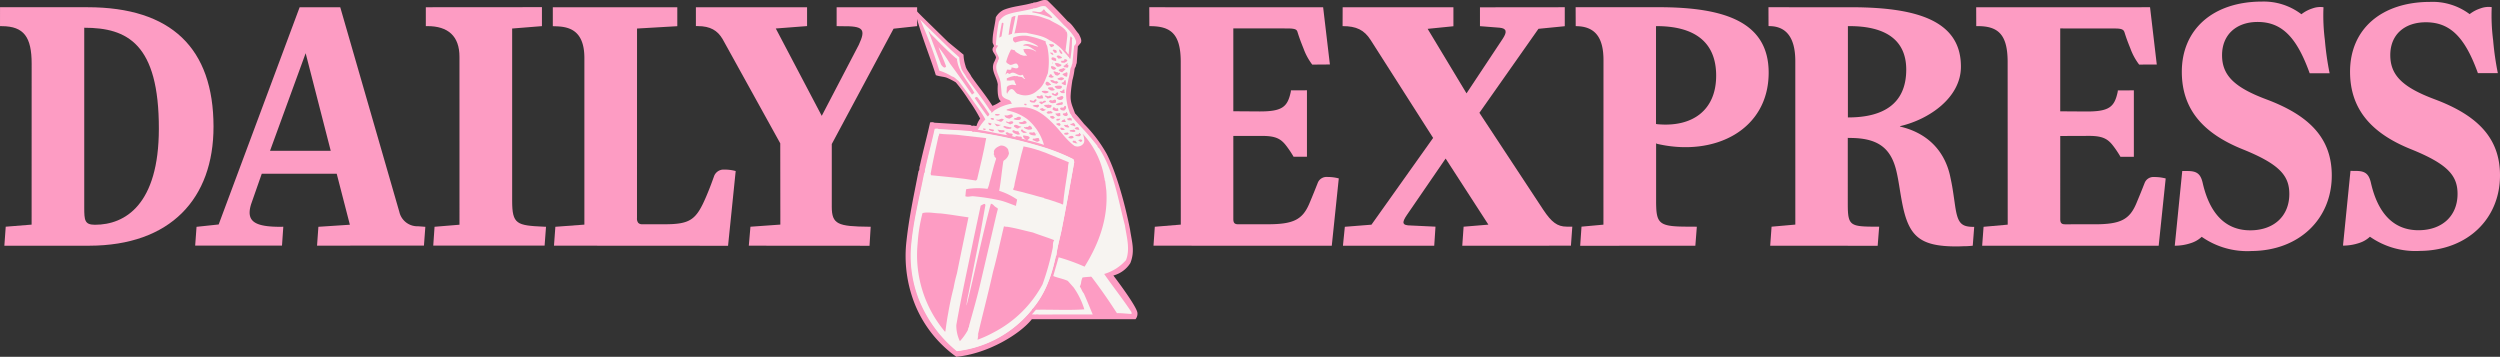 <svg xmlns="http://www.w3.org/2000/svg" width="560.099" height="79.94" viewBox="0 0 560.099 79.94">
  <rect x="0" y="0" width="560.099" height="79.94" fill="#333333" stroke="none"/>
  <g id="Group_120" data-name="Group 120" transform="translate(-841 -1264)">
    <g id="g6337" transform="translate(1043.846 1264)">
      <path id="path6339" d="M-8.949-62.643A26.782,26.782,0,0,1-18.14-74.161a29.177,29.177,0,0,1-2.084-13.5c.571-5.84,1.709-10.916,2.8-16.587.309-.312.095-.817.285-1.178.713-3.268,1.593-6.465,2.307-9.733a3.309,3.309,0,0,1,.974-.024l-.356.072c2.734.168,5.635.312,8.418.529a.635.635,0,0,0,.665.144c.228.029.454.066.682.1a5.885,5.885,0,0,1,.826-1.682,36.237,36.237,0,0,0-2.512-4.087,36.4,36.4,0,0,0-2.941-4.025,15.728,15.728,0,0,0-1.777-.929c-.736-.371-1.579-.3-2.7-.681-1.332-4.3-3.553-9.537-4.809-14.879l1.712,1.731,5.85,5.719,3.453,2.836a9.023,9.023,0,0,0,.428,2.451c.19.938.927,1.586,1.332,2.452,1.926,2.74,2.911,3.776,4.719,6.564a7.622,7.622,0,0,0,1.9-1.053c-.98-.5-.7-3.716-.7-3.716-.19-1.682-1.641-3.148-.856-4.975A5.636,5.636,0,0,0-.066-129.7c-.143-.913-1.32-1.5-.488-2.489.095-.144-.273-.683-.273-.9-.071-1.923.523-3.773.713-5.624a4.062,4.062,0,0,1,1.76-1.658c1.974-.818,4.376-.938,6.4-1.539.166.12.237-.144.4-.12,1.07,0,1.926-.841,3-.457,1.57,1.515,3.068,3.076,4.542,4.663,1.094.745,1.617,1.874,2.5,2.86.237.529.758,1.344.448,1.969l-.674.805-.251,3.762c-.19.337-.143.77-.428,1.082v.192l-.047-.048a15.461,15.461,0,0,1-.5,2.62c-.143.961-.3,2.023-.368,3.1-.143,1.851.39,2.635.96,4.294.452.457,1.328,1.507,2.043,2.395a30.986,30.986,0,0,1,5.025,6.626c1.838,3.53,3.86,9.908,5.269,17.03.381,2.691,1.155,4.753.061,7.493a6.437,6.437,0,0,1-3.8,2.786s5.393,7.06,5.393,8.431a1.9,1.9,0,0,1-.43,1.354H7.963c-2.512,3.22-9.731,7.725-16.912,8.422" transform="translate(20.369 142.583)" fill="#fd9cc3"/>
    </g>
    <g id="g6341" transform="translate(1047.14 1265.362)">
      <path id="path6343" d="M-22.056-.072c1.427,1.376,2.789,2.8,4.129,4.238a13.749,13.749,0,0,1,2.27,2.6c.216.48.583,1.027.3,1.595l-.346.415-.389,3.933c-.173.306-.13.7-.389.983v.175l-.044-.043a14,14,0,0,1-.454,2.381c-.129.874-.454,1.813-.519,2.8a12.355,12.355,0,0,0,.886,4.873c.411.415.433.9.908,1.245l-.021.022c1.21,1.4,2.551,2.753,3.8,4.239l1.448,1.769a.707.707,0,0,0,.367.525c3.329,5.177,4.237,11.361,5.794,17.3.346,2.447,1.233,5.287.238,7.778a10.45,10.45,0,0,1-4.886,3.1c1.967,2.84,4.194,5.637,6.1,8.521a1.515,1.515,0,0,1,.044.437c-1.081-.044-2.227-.2-3.286-.175-1.772-2.753-3.675-5.506-5.686-8.127-.064-.066-.259.022-.259-.109-.022.022-.065.043-.044.087a16.406,16.406,0,0,0-1.708.152,3.392,3.392,0,0,0-.324,1.092,2.53,2.53,0,0,1-.3.94c.368.48.476,1.048.886,1.507.713,1.551,1.34,3.168,2.01,4.741h-4.129l-7.588.022c-.346.066-.735-.109-1.059,0l-.886-.043c.39-.284.627-.743.973-1.027,3.654-.066,7.178.152,10.809-.088a16.98,16.98,0,0,0-2.4-4.915l-1.3-1.464c-1.038-.481-2.205-.655-3.264-1.092l1.21-4.195a43.848,43.848,0,0,1,5.815,2.1c3.135-5.047,5.318-10.727,4.864-17.107l-.26-2.1c-.194-.2-.043-.415-.173-.634a19.036,19.036,0,0,0-4.842-9.919c-.044.109.108.175.129.262.13.677.454,1.507-.108,2.075a1.683,1.683,0,0,1-1.859.371c-1.772-1.245-3.048-3.212-4.517-4.7-1.99-2.1-4.389-4.086-7.416-3.954a9.666,9.666,0,0,0-3.221.48c-.086.044-.065.153-.044.2a11.32,11.32,0,0,1,4.54,1.923,11.594,11.594,0,0,1,3.8,5.812,35.052,35.052,0,0,0-3.74-1.027c.194-.24.583-.327.518-.677-.26-.35-.692-.241-1.081-.393l-.389.022c-.021.459.5.852.8,1.005a6.7,6.7,0,0,0-1.125-.35c.173-.2-.021-.437-.26-.437-.389.066-.778-.218-1.167-.043l.173.175a6.839,6.839,0,0,1-.951-.262c.194-.087.216-.241.194-.437-.345-.218-.864,0-1.059-.459h-.108c-.043.087.044.175.13.219-.173-.022-.346-.262-.5-.066-.043.262.194.437.367.525l.325.087c-2.248-.327-4.6-.918-6.94-1.267a12.864,12.864,0,0,1,1.686-2.316c-.929-1.792-2.292-3.409-3.394-5.112l-2.594-3.5c-.519-.327-.865-.873-1.47-1.005A12.291,12.291,0,0,0-45.9,14.3,93.377,93.377,0,0,0-50.2,2.856l1.556,1.573,5.318,5.2,1.9,1.7a8.2,8.2,0,0,0,.389,2.229c.173.852.844,1.442,1.211,2.228,1.751,2.491,3.567,4.764,5.209,7.3.173.218.476.415.368.655l-.022.044c.389-.153.627-.612,1.06-.787a10.235,10.235,0,0,1,3.351-1.267l.129.044c.13-.241-.151-.328-.151-.568-.065-.11-.3-.066-.217-.262-.713-.262-1.816-.525-1.837-1.53l-.216-2.36c-.173-1.53-1.492-2.862-.779-4.522a1.746,1.746,0,0,0,.194-.459h-.087c.152-.066.238-.306.3-.525-.13-.83-1.167-1.617-.411-2.512A.531.531,0,0,0-32.8,8.6c-.087.087-.41.066-.41-.132a36.268,36.268,0,0,1,.648-5.112,3.7,3.7,0,0,1,1.6-1.507c1.794-.743,3.977-.852,5.815-1.4.151.109.216-.132.367-.11.973,0,1.751-.764,2.724-.415" transform="translate(50.203 0.163)" fill="#f7f4f1"/>
    </g>
    <g id="g6345" transform="translate(1072.281 1266.118)">
      <path id="path6347" d="M-2.253-.25c.519.59,1.3.874,1.6,1.573-.3.11-.606-.175-.908-.262A18.358,18.358,0,0,0-5.129.078V-.1C-4.307-.272-3.29.471-2.75-.425c.194-.327.454-.022.5.175" transform="translate(5.129 0.569)" fill="#fd9cc3"/>
    </g>
    <g id="g6349" transform="translate(1068.239 1267.328)">
      <path id="path6351" d="M-6.217-.894c1.211.786,2.659,1.2,3.653,2.447-.043.022-.087,0-.108.043,0,.066.087.066.13.087l.064-.043c.367.611.13,1.464.087,2.141L-2.672,6.01a3.719,3.719,0,0,1,.627.852l.087-.2c.087-1.2.194-2.47.346-3.714a.916.916,0,0,1,.129-.175,1.252,1.252,0,0,1,.346.59l-.087.022a26.273,26.273,0,0,1-.346,4.37l-.064.043c-.13-.022-.173-.153-.26-.241.108-.218-.194-.087-.194-.284a12.408,12.408,0,0,0-.865-.961A7.659,7.659,0,0,0-4.466,4.808,8.275,8.275,0,0,0-6.282,3.651C-7.774,2.58-9.676,2.427-11.427,1.99a19.008,19.008,0,0,0-2.724.132V2.034h.065a37.66,37.66,0,0,0,.779-3.954,12.483,12.483,0,0,1,4.95.284Z" transform="translate(14.151 2.035)" fill="#fd9cc3"/>
    </g>
    <g id="g6353" transform="translate(1066.964 1267.573)">
      <path id="path6355" d="M-1.2,0c-.217,1.355-.563,2.665-.779,4l-.756.262A37.126,37.126,0,0,1-2.046.306,1.65,1.65,0,0,1-1.2,0" transform="translate(2.738)" fill="#fd9cc3"/>
    </g>
    <g id="g6357" transform="translate(1064.889 1269.092)">
      <path id="path6359" d="M-.728-.2l-.433,2.819c-.216,0-.345.306-.5.24C-1.55,1.814-1.29.7-1.1-.371c.152-.152.433-.065.367.175" transform="translate(1.658 0.447)" fill="#fd9cc3"/>
    </g>
    <g id="g6361" transform="translate(1048.869 1270.916)">
      <path id="path6363" d="M-.458-.462C1.488,1.5,3.3,3.4,5.357,5.153c.3-.022.065.284.173.436.411,2.775,2.551,4.829,3.848,7.232.021.175-.174.109-.238.153a.619.619,0,0,1-.367.262l.043-.087c-1.6-2.294-3.2-4.61-4.886-6.86A35.208,35.208,0,0,0,1.358,2.6c.5,1.42,1.189,2.841,1.686,4.3a.361.361,0,0,1-.475.241,1.733,1.733,0,0,1-.778-1.005L-.847-.833l-.194-.218c.238.174.5.306.584.59" transform="translate(1.042 1.052)" fill="#fd9cc3"/>
    </g>
    <g id="g6365" transform="translate(1066.25 1272.002)">
      <path id="path6367" d="M-7.081-1c-.087.525.346.874.389,1.376a16.136,16.136,0,0,1,.087,5.768c-.281.7-.519,1.333-.821,2.01A4.991,4.991,0,0,1-9,10.057a3.957,3.957,0,0,1-4.172.743c-.844-.044-1.081-1.748-2.075-.852-.108.24-.389.415-.411.7l-.087.066c-.216-.35,0-.983-.065-1.289.109-.59.714-.59,1.19-.721l.843.109.087-.043a3.7,3.7,0,0,1-.433-1.005c-.389-.153-.821.087-1.275,0a.59.59,0,0,1-.5-.109l.129-.022c0-.088-.108-.241,0-.372a6.248,6.248,0,0,1,1.708-.524c.281.152.583-.087.8.131l.886.132a1.43,1.43,0,0,0,.627.436c.152-.109-.129-.175-.108-.306l-.021.043c-.217-.131-.194-.983-.691-.59-.93.109-1.621-1.071-2.529-.328-.3.11-.519-.393-.757-.043l-.26.241c.109-.372.238-.765.367-1.092h-.065c.347-.153.8.218,1.06-.2l-.064-.152.064.066.021-.044-.086-.087.129-.087c.5,0,1.233.48,1.492-.109a.92.92,0,0,0-.455-.787c-.54-.043-.951.393-1.448.284-.3-.174-.736-.349-.844-.677A12.842,12.842,0,0,1-14.864.837c.281-.066.5.153.8.109.238.569.886.7,1.318,1.049.367.066.713.306,1.082.2.108-.066.237.109.345.043-.108-.459-.692-.743-.692-1.311-.043-.066-.172-.066-.087-.153a3.713,3.713,0,0,1,2.767.46c.044.022.087,0,.13-.044-.865-.5-1.686-1.4-2.789-1.2l.021-.022-.194-.11c1.037-.677,2.27.132,3.308.306l.087-.066a8,8,0,0,0-3.157-1.289,9.969,9.969,0,0,0-2.01.459c-.3-.241-.583-.459-.454-.939-.043-.087.044-.153.087-.2a6.655,6.655,0,0,1,3.092-.372A18.5,18.5,0,0,1-7.081-1" transform="translate(16.117 2.271)" fill="#fd9cc3"/>
    </g>
    <g id="g6369" transform="translate(1076.066 1273.843)">
      <path id="path6371" d="M-.846-.36c-.281.022-.454.393-.779.218.065-.284-.54-.415-.194-.677.3.175,1.017-.153.973.459" transform="translate(1.927 0.818)" fill="#fd9cc3"/>
    </g>
    <g id="g6373" transform="translate(1078.249 1275.088)">
      <path id="path6375" d="M-.609-.617-.7-.4c-.324,0-.5-.327-.583-.59L-1.387-1.4c.432.066.562.481.778.787" transform="translate(1.387 1.403)" fill="#fd9cc3"/>
    </g>
    <g id="g6377" transform="translate(1076.843 1275.117)">
      <path id="path6379" d="M-.593-.1A.918.918,0,0,1-.42.361C-.507.514-.7.449-.831.536-1.047.426-1.177.12-1.35-.032-1.22-.4-.809-.12-.593-.1" transform="translate(1.35 0.222)" fill="#fd9cc3"/>
    </g>
    <g id="g6381" transform="translate(1076.3 1275.743)">
      <path id="path6383" d="M-.358-.018c.043.2.26.284.26.48C-.336.594-.531.375-.7.244-.769.178-.876.026-.769-.04c.152-.022.346.2.411.022" transform="translate(0.814 0.041)" fill="#fd9cc3"/>
    </g>
    <g id="g6385" transform="translate(1077.708 1276.421)">
      <path id="path6387" d="M-.965-.343c-.152.328-.454.175-.713.284C-1.938-.124-2-.43-2.2-.582a.631.631,0,0,1,.454-.2,2.747,2.747,0,0,1,.778.437" transform="translate(2.197 0.78)" fill="#fd9cc3"/>
    </g>
    <g id="g6389" transform="translate(1076.541 1276.846)">
      <path id="path6391" d="M-.847-.249V.275c-.367-.087-.886-.11-1.081-.48.087-.11,0-.306.194-.35a1.259,1.259,0,0,1,.886.306" transform="translate(1.928 0.567)" fill="#fd9cc3"/>
    </g>
    <g id="g6393" transform="translate(1078.573 1277.252)">
      <path id="path6395" d="M-1.22-.239c-.043.218-.389.328-.583.5-.346-.044-.713.109-.886-.241a.229.229,0,0,0,.151-.132C-2.56-.2-2.733-.261-2.776-.261a1.179,1.179,0,0,0,.821.022.321.321,0,0,0,.043-.306c.282,0,.584.043.692.306" transform="translate(2.776 0.545)" fill="#fd9cc3"/>
    </g>
    <g id="g6397" transform="translate(1076.692 1277.994)">
      <path id="path6399" d="M-.152-.1C-.2-.015-.26-.015-.347-.015l.021-.218A.515.515,0,0,1-.152-.1" transform="translate(0.347 0.233)" fill="#fd9cc3"/>
    </g>
    <g id="g6401" transform="translate(1077.319 1278.119)">
      <path id="path6403" d="M-1.152-.279c.065.175-.108.327-.237.371-.238.066-.5.2-.757.043a2.108,2.108,0,0,1-.475-.7,1.388,1.388,0,0,1,1.189.2Z" transform="translate(2.622 0.635)" fill="#fd9cc3"/>
    </g>
    <g id="g6405" transform="translate(1069.471 1278.104)">
      <path id="path6407" d="M-.152,0C.064.241.5,0,.648.415c.433.525.26,1.333.757,1.792,0,.109.086.218,0,.306-.152-.087-.3-.306-.476-.415-.173-.415-.584-.48-.864-.83C.107.764-.2.415-.347,0L-.2.066Z" transform="translate(0.347)" fill="#fd9cc3"/>
    </g>
    <g id="g6409" transform="translate(1079.264 1278.125)">
      <path id="path6411" d="M-.762-.1l.021.043c.021,0-.281.066-.129.176.087.043.237.022.237.152a.933.933,0,0,0-.021.35c-.216.393-.519.022-.864.109l-.217-.24C-1.692.181-1.3.421-1.3.093c.129-.043.216-.218.367-.153L-.957-.1l.173-.132c.021.022-.044.132.021.132" transform="translate(1.735 0.235)" fill="#fd9cc3"/>
    </g>
    <g id="g6413" transform="translate(1076.466 1278.781)">
      <path id="path6415" d="M-.77-.291c.043.087.216-.044.194.109C-.684.08-.922.146-1.138.234A.4.4,0,0,0-1.484.08c-.152-.175-.346-.371-.238-.634l.13-.109c.281.109.648.131.821.371" transform="translate(1.753 0.662)" fill="#fd9cc3"/>
    </g>
    <g id="g6417" transform="translate(1078.14 1279.23)">
      <path id="path6419" d="M-1.22-.247l-.735.655a1.358,1.358,0,0,1-.821-.5A1.493,1.493,0,0,1-1.889-.4c.173-.415.345.109.648-.022.108.043-.021.109.021.175" transform="translate(2.776 0.563)" fill="#fd9cc3"/>
    </g>
    <g id="g6421" transform="translate(1080.821 1279.217)">
      <path id="path6423" d="M-71.983-670.852h.021v.066h-.021Z" transform="translate(71.983 670.852)" fill="#fd9cc3"/>
    </g>
    <g id="g6425" transform="translate(1076.995 1279.996)">
      <path id="path6427" d="M-.932-.28l.238-.087a.324.324,0,0,1,.087.262c-.238.175-.5.546-.844.35C-1.861.2-1.84-.28-2.121-.5c.238-.371.583.131.929.022Z" transform="translate(2.121 0.637)" fill="#fd9cc3"/>
    </g>
    <g id="g6429" transform="translate(1079.026 1280.07)">
      <path id="path6431" d="M-.746-.085c.367.131.087.59.129.873C-.7,1.073-1.005.81-1.178.81L-1.7.417c.238-.35.779-.285,1.038-.612Z" transform="translate(1.697 0.195)" fill="#fd9cc3"/>
    </g>
    <g id="g6433" transform="translate(1075.949 1280.621)">
      <path id="path6435" d="M-.616-.253l.41.284c-.172.087-.54.284-.821.131-.108-.087-.3,0-.367-.175-.065-.284.281-.174.237-.459.26-.24.433-.022.54.219" transform="translate(1.402 0.576)" fill="#fd9cc3"/>
    </g>
    <g id="g6437" transform="translate(1077.902 1281.324)">
      <path id="path6439" d="M-1.186-.215c-.108.262-.433.284-.648.415C-2.115.069-2.526.156-2.7-.171c.217-.2.454-.175.713-.306a.852.852,0,0,1,.8.262" transform="translate(2.699 0.49)" fill="#fd9cc3"/>
    </g>
    <g id="g6441" transform="translate(1078.81 1281.905)">
      <path id="path6443" d="M-.8-.5c-.087.218.065.48-.173.568-.3-.131-.692-.2-.843-.525a3.059,3.059,0,0,1,.475-.175l.3-.5c.282.066.13.437.238.634" transform="translate(1.812 1.13)" fill="#fd9cc3"/>
    </g>
    <g id="g6445" transform="translate(1076.303 1281.947)">
      <path id="path6447" d="M-1.118-.172l.41.262C-.881.2-.989.4-1.2.44c-.475-.2-1.167-.175-1.34-.787a.945.945,0,0,1,1.016.241Z" transform="translate(2.545 0.392)" fill="#fd9cc3"/>
    </g>
    <g id="g6449" transform="translate(1075.237 1282.299)">
      <path id="path6451" d="M-.954-.462l.022.175c-.346-.132-.757.371-1.059-.022a.411.411,0,0,1-.152-.5c.087-.066.108-.24.26-.24.411,0,.627.393.929.59" transform="translate(2.172 1.052)" fill="#fd9cc3"/>
    </g>
    <g id="g6453" transform="translate(1077.294 1283.191)">
      <path id="path6455" d="M-1.29-.225a.991.991,0,0,1-.281.371A1.483,1.483,0,0,1-2.587.1c-.065-.219-.519-.219-.281-.5A3.531,3.531,0,0,1-1.442-.466Z" transform="translate(2.936 0.512)" fill="#fd9cc3"/>
    </g>
    <g id="g6457" transform="translate(1075.798 1283.543)">
      <path id="path6459" d="M-1.192-.463A1.09,1.09,0,0,1-2.229-.4c-.152-.153-.54-.262-.476-.525.282-.219.713-.044,1.038-.132.021.262.367.35.475.59" transform="translate(2.712 1.053)" fill="#fd9cc3"/>
    </g>
    <g id="g6461" transform="translate(1078.443 1284.024)">
      <path id="path6463" d="M-.864-.463c0,.415-.346.175-.584.262a.9.9,0,0,1-.518-.459c.151-.066.324.043.475-.066.194-.109.281-.328.519-.328.151.2-.087.415.108.59" transform="translate(1.966 1.053)" fill="#fd9cc3"/>
    </g>
    <g id="g6465" transform="translate(1074.409 1284.32)">
      <path id="path6467" d="M-1.111-.111c.021.066.194.153.065.218A1.072,1.072,0,0,1-2.062.282C-2.213.108-2.6.13-2.516-.176a2.779,2.779,0,0,1,1.406.066" transform="translate(2.529 0.252)" fill="#fd9cc3"/>
    </g>
    <g id="g6469" transform="translate(1076.605 1284.656)">
      <path id="path6471" d="M-1.186-.207a.691.691,0,0,1-.584.59C-2.094.274-2.526.208-2.7-.141c.13-.087.346-.175.476-.044.087.175.281.109.41.066.173-.132.238-.371.475-.35.065.087,0,.241.152.262" transform="translate(2.699 0.47)" fill="#fd9cc3"/>
    </g>
    <g id="g6473" transform="translate(1073.231 1285.352)">
      <path id="path6475" d="M-1.085-.175c0,.175.173.284.065.459-.5.022-1.1.241-1.448-.306-.021-.2.238-.241.389-.262A.676.676,0,0,0-1.668-.2c.087-.262.562-.284.583.022" transform="translate(2.47 0.399)" fill="#fd9cc3"/>
    </g>
    <g id="g6477" transform="translate(1075.049 1285.399)">
      <path id="path6479" d="M-.813-.036v.022c.152-.043.454-.022.519.175C-.4.532-.9.489-1.223.6c-.13-.284-.5-.327-.627-.612.324-.262.778.35,1.037-.022" transform="translate(1.85 0.081)" fill="#fd9cc3"/>
    </g>
    <g id="g6481" transform="translate(1077.778 1285.518)">
      <path id="path6483" d="M-1.131-.164c.065.241-.152.459-.3.59A.963.963,0,0,1-2.341.36c-.087-.066-.39-.262-.13-.415.39-.022.779-.393,1.189-.306Z" transform="translate(2.574 0.374)" fill="#fd9cc3"/>
    </g>
    <g id="g6485" transform="translate(1059.376 1285.706)">
      <path id="path6487" d="M-.559-.172C.349,1.008,1.213,2.254,2.035,3.5c-.152.153-.174.5-.454.459C.586,2.669-.343,1.249-1.273-.127c.108-.066.129-.285.26-.132l.043.022c-.087-.262.3-.152.411.066" transform="translate(1.273 0.39)" fill="#fd9cc3"/>
    </g>
    <g id="g6489" transform="translate(1071.698 1286.236)">
      <path id="path6491" d="M-1.22-.167A2.75,2.75,0,0,1-1.695.38C-2.062.336-2.581.424-2.776.008c.043-.043.021-.131.043-.2l.8.2c.129-.152.54-.677.713-.175" transform="translate(2.776 0.379)" fill="#fd9cc3"/>
    </g>
    <g id="g6493" transform="translate(1076.016 1286.321)">
      <path id="path6495" d="M-1.241-.341a.38.38,0,0,0-.021.219C-1.781.052-2.408.162-2.8-.362c-.044-.022-.021-.087-.021-.132.194-.065.41-.327.6-.087.346.066.671-.415.952-.066Z" transform="translate(2.824 0.775)" fill="#fd9cc3"/>
    </g>
    <g id="g6497" transform="translate(1073.817 1286.561)">
      <path id="path6499" d="M-1.169-.067V.152a3.05,3.05,0,0,0-.952.5c-.194-.175-.5-.262-.54-.525a1.013,1.013,0,0,1,.8,0,.471.471,0,0,1,.692-.2" transform="translate(2.661 0.152)" fill="#fd9cc3"/>
    </g>
    <g id="g6501" transform="translate(1077.578 1286.862)">
      <path id="path6503" d="M-1.22-.241C-1.263.2-1.8,0-2.062.152A.992.992,0,0,1-2.776,0c.108-.262.5-.218.713-.415.28.175.843-.5.8.175Z" transform="translate(2.776 0.549)" fill="#fd9cc3"/>
    </g>
    <g id="g6505" transform="translate(1070.443 1287.235)">
      <path id="path6507" d="M-.425-.137a.213.213,0,0,1-.087.2C-.684.038-.9-.006-.965-.18c-.021-.2.216-.044.3-.132.086.022.259.022.237.175" transform="translate(0.966 0.312)" fill="#fd9cc3"/>
    </g>
    <g id="g6509" transform="translate(1074.897 1287.41)">
      <path id="path6511" d="M-1.287-.394c-.173.35-.562.219-.843.306-.216-.241-.562-.285-.8-.525.194-.393.713-.087,1.038-.285.194.241.886-.087.6.5" transform="translate(2.93 0.897)" fill="#fd9cc3"/>
    </g>
    <g id="g6513" transform="translate(1072.346 1287.463)">
      <path id="path6515" d="M-1.1-.233c.043.262-.3.109-.3.371-.346-.175-.8-.175-1.1-.437a1.41,1.41,0,0,1,.865-.175c.173-.065.648-.152.54.241" transform="translate(2.507 0.53)" fill="#fd9cc3"/>
    </g>
    <g id="g6517" transform="translate(1078.508 1287.714)">
      <path id="path6519" d="M-1.033-.122c.021.087-.065.241.087.262a1.831,1.831,0,0,1-.5.655c-.346-.066-.822-.022-.908-.5.172-.415.821.066.908-.415a.213.213,0,0,1,.41,0" transform="translate(2.351 0.278)" fill="#fd9cc3"/>
    </g>
    <g id="g6521" transform="translate(1076.822 1288.044)">
      <path id="path6523" d="M-.847-.137c.238.087.13.415.26.59A1.372,1.372,0,0,1-1.928.19c.021-.2.021-.5.281-.5.325.044.433.459.8.175" transform="translate(1.928 0.312)" fill="#fd9cc3"/>
    </g>
    <g id="g6525" transform="translate(1073.903 1288.176)">
      <path id="path6527" d="M-1.152-.325c-.238.087-.584.371-.908.262l-.562-.393c.173-.132.432-.153.6-.284a2.128,2.128,0,0,0,.865.415" transform="translate(2.622 0.74)" fill="#fd9cc3"/>
    </g>
    <g id="g6529" transform="translate(1075.46 1288.853)">
      <path id="path6531" d="M-1.067-.223c-.065.437-.562.153-.779.35-.172-.022-.475-.022-.583-.284.152,0,.26-.219.324-.328a.488.488,0,0,0,.541-.022Z" transform="translate(2.429 0.506)" fill="#fd9cc3"/>
    </g>
    <g id="g6533" transform="translate(1079.091 1289.093)">
      <path id="path6535" d="M-.9-.393A.4.4,0,0,1-1.4,0a.749.749,0,0,1-.648-.415c.173-.394.713.022.757-.48.259.043.259.327.389.5" transform="translate(2.044 0.896)" fill="#fd9cc3"/>
    </g>
    <g id="g6537" transform="translate(1077.405 1289.311)">
      <path id="path6539" d="M-.915,0c-.194.218.217.568-.151.677A.6.6,0,0,1-1.693.612l-.39-.437A1.929,1.929,0,0,1-1.477.087,2.483,2.483,0,0,1-.915,0" transform="translate(2.082)" fill="#fd9cc3"/>
    </g>
    <g id="g6541" transform="translate(1066.056 1289.508)">
      <path id="path6543" d="M-1.321-.119c.065.153.238.306.152.48L-1.861.8C-2.315.755-2.9.6-3.007.121c.086-.175.237.022.389-.044.433.087.8-.284,1.21-.2l.26-.152c.044.109-.173.043-.173.152" transform="translate(3.007 0.272)" fill="#fd9cc3"/>
    </g>
    <g id="g6545" transform="translate(1063.946 1289.53)">
      <path id="path6547" d="M-.773-.034c.13.371-.3.218-.433.35-.173-.087-.433.043-.54-.153-.043-.152.021-.218.173-.24Z" transform="translate(1.759 0.077)" fill="#fd9cc3"/>
    </g>
    <g id="g6549" transform="translate(1076.254 1289.966)">
      <path id="path6551" d="M-.851-.309a.6.6,0,0,1-.735.2C-1.673-.243-2.04-.33-1.91-.571c.172-.132.432-.087.648-.132Z" transform="translate(1.938 0.702)" fill="#fd9cc3"/>
    </g>
    <g id="g6553" transform="translate(1068.067 1290.174)">
      <path id="path6555" d="M-1.287-.146a.406.406,0,0,1-.281.48A2.071,2.071,0,0,1-2.93.182l.3-.262A.431.431,0,0,0-2.2-.19a.821.821,0,0,1,.778-.087Z" transform="translate(2.93 0.333)" fill="#fd9cc3"/>
    </g>
    <g id="g6557" transform="translate(1080.107 1290.37)">
      <path id="path6559" d="M-.78-.164C-.823.011-.693.164-.8.3c-.3-.218-.994.153-.973-.48.087-.131.194.043.281-.044.217-.306.5-.043.713.066" transform="translate(1.775 0.373)" fill="#fd9cc3"/>
    </g>
    <g id="g6561" transform="translate(1062.943 1290.434)">
      <path id="path6563" d="M-.559-.1A.248.248,0,0,1-.732.232c-.194-.087-.54-.087-.54-.372A.686.686,0,0,1-.559-.1" transform="translate(1.273 0.219)" fill="#fd9cc3"/>
    </g>
    <g id="g6565" transform="translate(1077.621 1290.535)">
      <path id="path6567" d="M-.729,0A.478.478,0,0,1-1.1.415c-.13.175-.346.044-.519,0L-1.659.371c.13-.48.584-.175.93-.371" transform="translate(1.659)" fill="#fd9cc3"/>
    </g>
    <g id="g6569" transform="translate(1064.283 1290.594)">
      <path id="path6571" d="M-1.287-.16c-.216.087-.346.371-.6.48C-2.26.364-2.541.015-2.93.015V-.247c.519.415.908-.306,1.383-.066Z" transform="translate(2.93 0.363)" fill="#fd9cc3"/>
    </g>
    <g id="g6573" transform="translate(1079.091 1290.623)">
      <path id="path6575" d="M0-.017.044-.039.194.027Z" transform="translate(0 0.039)" fill="#fd9cc3"/>
    </g>
    <g id="g6577" transform="translate(1078.768 1290.666)">
      <path id="path6579" d="M-.745-.291l.108.153c-.324.306-.713.065-1.059.109.151-.132.194-.48.432-.394l.238-.24c.216.066.043.371.281.371" transform="translate(1.696 0.662)" fill="#fd9cc3"/>
    </g>
    <g id="g6581" transform="translate(1069.234 1291.016)">
      <path id="path6583" d="M-1.355-.377c.065.066.173.022.26-.044A2.008,2.008,0,0,1-2.89-.18L-3.085-.4c.324-.241.994.043,1.167-.459.194.131.648.109.562.48" transform="translate(3.085 0.857)" fill="#fd9cc3"/>
    </g>
    <g id="g6585" transform="translate(1066.337 1291.162)">
      <path id="path6587" d="M-1.3-.142c.044.459-.475.35-.713.546C-2.277.142-2.731.1-2.968-.164c.216-.262.41.066.648.043.281-.131.756-.371,1.016-.022" transform="translate(2.968 0.323)" fill="#fd9cc3"/>
    </g>
    <g id="g6589" transform="translate(1062.403 1291.497)">
      <path id="path6591" d="M-.627-.188c-.194.022-.108.175-.152.262a.445.445,0,0,1-.6-.262l-.044-.24a1.878,1.878,0,0,1,.8.24" transform="translate(1.427 0.428)" fill="#fd9cc3"/>
    </g>
    <g id="g6593" transform="translate(1080.777 1291.537)">
      <path id="path6595" d="M-.881-.567-.968-.48c-.129-.132-.367-.153-.54-.262a.7.7,0,0,1-.5-.218c0-.132.152-.132.26-.132.238.044.3-.327.519-.152a.717.717,0,0,1,.346.677" transform="translate(2.006 1.292)" fill="#fd9cc3"/>
    </g>
    <g id="g6597" transform="translate(1077.658 1291.573)">
      <path id="path6599" d="M-.8-.282C-1-.173-1,.09-1.3-.064c-.194-.087-.584-.2-.519-.458A2.1,2.1,0,0,1-1.1-.632c.173.087.108.328.3.35" transform="translate(1.825 0.642)" fill="#fd9cc3"/>
    </g>
    <g id="g6601" transform="translate(1063.764 1291.627)">
      <path id="path6603" d="M-1.2-.274c-.325.109-.735.459-1.081.218-.152-.152-.3-.393-.454-.568A3.826,3.826,0,0,0-1.2-.274" transform="translate(2.738 0.624)" fill="#fd9cc3"/>
    </g>
    <g id="g6605" transform="translate(1079.395 1291.917)">
      <path id="path6607" d="M-.66-.132c.108.109.325.262.325.415C-.6.457-.9.283-1.158.239c-.108-.131-.324-.2-.345-.393.151-.219.5.065.691-.132C-.66-.351-.7-.2-.66-.132" transform="translate(1.503 0.301)" fill="#fd9cc3"/>
    </g>
    <g id="g6609" transform="translate(1068.149 1291.962)">
      <path id="path6611" d="M-1.29-.32c-.065.262-.433.131-.584.35-.345.262-.691-.153-.973-.306-.194-.2-.043-.371.173-.436.519-.109.865.393,1.384.393" transform="translate(2.937 0.729)" fill="#fd9cc3"/>
    </g>
    <g id="g6613" transform="translate(1070.401 1292.158)">
      <path id="path6615" d="M-1.271-.132a3.956,3.956,0,0,0,.237.415c-.108.371-.5.241-.735.328A2.817,2.817,0,0,1-2.784.261C-2.849.2-2.849.109-2.892.021c.152-.066.454.152.583-.087.454.306.562-.59.93-.066Z" transform="translate(2.892 0.301)" fill="#fd9cc3"/>
    </g>
    <g id="g6617" transform="translate(1065.775 1292.195)">
      <path id="path6619" d="M-1.152-.257c.129.022.194-.066.345-.022L-.849.027A2.12,2.12,0,0,1-2.017.005a5.162,5.162,0,0,0-.6-.306c0-.2.216-.175.324-.285.325.219.779.175,1.146.328" transform="translate(2.622 0.585)" fill="#fd9cc3"/>
    </g>
    <g id="g6621" transform="translate(1081.751 1292.478)">
      <path id="path6623" d="M-.728-.139A.428.428,0,0,0-.577.189c0,.11-.13.087-.2.132L-.836.255a.982.982,0,0,1-.779-.24l-.043-.044c.216-.218.691-.459.929-.109" transform="translate(1.658 0.315)" fill="#fd9cc3"/>
    </g>
    <g id="g6625" transform="translate(1078.529 1292.596)">
      <path id="path6627" d="M-.813-.3c-.152.2-.411.132-.671.153-.237-.022-.259-.241-.367-.393.109-.284.411-.066.627-.066Z" transform="translate(1.851 0.688)" fill="#fd9cc3"/>
    </g>
    <g id="g6629" transform="translate(1072.346 1292.654)">
      <path id="path6631" d="M0-.052.173-.117.087-.052Z" transform="translate(0 0.117)" fill="#fd9cc3"/>
    </g>
    <g id="g6633" transform="translate(1061.234 1292.77)">
      <path id="path6635" d="M-.475-.063c.043.131-.087.2-.152.306C-.8.2-1.1.177-1.081-.042c.13-.24.389.022.606-.022" transform="translate(1.082 0.144)" fill="#fd9cc3"/>
    </g>
    <g id="g6637" transform="translate(1062.554 1292.851)">
      <path id="path6639" d="M-.915-.206c-.064.153-.129.306-.325.328-.28-.132-.6-.132-.843-.394l.152-.2c.3.153.691.11,1.016.262" transform="translate(2.082 0.468)" fill="#fd9cc3"/>
    </g>
    <g id="g6641" transform="translate(1045.137 1292.894)">
      <path id="path6643" d="M-4.653-.068C-2.166.085.471.216,3,.412A.578.578,0,0,0,3.6.544a101.06,101.06,0,0,1,14.7,3.212A44.013,44.013,0,0,1,25.7,6.639c.194.174.173.436.238.655-.886,4.959-1.752,9.766-2.7,14.572-.39,2.119-1.081,4.3-1.3,6.292-.065-.022-.044.24-.194.175l.064.065c-.908,4.238-2.313,8.3-5.188,11.689-.217.022-.109.284-.281.371A25.279,25.279,0,0,1-.286,49.548a28.628,28.628,0,0,1-8.56-11.8,26.786,26.786,0,0,1-1.579-12.366c.519-5.309,1.859-10.421,2.854-15.577.281-.284.087-.743.26-1.071.648-2.971,1.448-5.877,2.1-8.848a3,3,0,0,1,.886-.022Z" transform="translate(10.591 0.156)" fill="#f7f4f1"/>
      <g id="g6641-2" data-name="g6641" transform="translate(-0.118 -0.08)">
        <path id="path6643-2" data-name="path6643" d="M-4.634-.068C-2.139.086.506.217,3.043.414a.58.58,0,0,0,.607.132A101.386,101.386,0,0,1,18.4,3.768a44.155,44.155,0,0,1,7.417,2.894c.2.175.174.438.239.657-.889,4.975-1.757,9.8-2.711,14.619-.391,2.126-1.084,4.318-1.3,6.313-.065-.022-.044.241-.2.175l.065.065c-.911,4.252-2.32,8.329-5.2,11.726-.217.022-.109.285-.282.373A25.36,25.36,0,0,1-.253,49.708,28.721,28.721,0,0,1-8.841,37.873a26.872,26.872,0,0,1-1.584-12.406C-9.9,20.14-8.559,15.012-7.561,9.839c.282-.285.087-.745.26-1.074.651-2.981,1.453-5.9,2.1-8.876a3.005,3.005,0,0,1,.889-.022Z" transform="translate(10.591 0.156)" fill="#f7f4f1"/>
      </g>
      <g id="g6697" transform="translate(12.128 3.701)">
        <path id="path6699" d="M-7.457-.674l.2.877a2.4,2.4,0,0,1-1.15,1.621L-8.52,2c-.347,2.148-.542,4.515-.932,6.619A14.824,14.824,0,0,1-5.44,10.57c-.043.417-.239,1.052-.239,1.425-1.193-.417-2.32-.921-3.557-1.227a48.189,48.189,0,0,0-6.094-.943c-.651,0-1.127.241-1.713,0,.108-.5.065-1.073.217-1.578a15.663,15.663,0,0,1,4.749-.066,5.066,5.066,0,0,0,.455-1.4c.5-1.732.889-3.573,1.475-5.3.044-.394-.455-.328-.347-.745-.325-.219-.022-.636-.151-.9.108-.723.911-1.139,1.54-1.358a1.8,1.8,0,0,1,1.648.855" transform="translate(17.043 1.539)" fill="#fd9cc3"/>
      </g>
      <g id="g6729" transform="translate(10.112 16.731)">
        <path id="path6731" d="M-6.057,0c.043.066-.131.088-.022.154.108-.286.369.043.542.131a2.4,2.4,0,0,0,.867.68l.152.2-.26.964L-8.312,17.271c-.781,3.442-1.757,6.795-2.69,10.148.087.263-.2.351-.173.57l-.109.394a12.821,12.821,0,0,1-1.756,2.433,8.077,8.077,0,0,1-.8-3.6c1.128-6.531,2.624-13.106,3.9-19.463L-8.378.439c.326-.109.564-.394.933-.373l.13.219L-8.421,6.51l-2.711,13.72a20.872,20.872,0,0,0-.434,2.5h.044C-9.636,15.145-8.117,7.518-6.1,0Z" transform="translate(13.843)" fill="#fd9cc3"/>
      </g>
    </g>
    <g id="g6645" transform="translate(1069.709 1292.991)">
      <path id="path6647" d="M-.695-.335c.129.109.325.109.454.218C-.392.059-.695-.03-.911.059c-.281-.153-.583-.285-.67-.634.065,0,.194-.285.367-.153a.907.907,0,0,0,.519.393" transform="translate(1.581 0.763)" fill="#fd9cc3"/>
    </g>
    <g id="g6649" transform="translate(1064.518 1293.025)">
      <path id="path6651" d="M-1.1-.12c.217.043,0,.24.152.327A1.478,1.478,0,0,1-2.206.273C-2.141.12-2.422.164-2.292.011-2.4-.054-2.53-.12-2.509-.273A5.033,5.033,0,0,0-1.1-.12" transform="translate(2.511 0.273)" fill="#fd9cc3"/>
    </g>
    <g id="g6653" transform="translate(1080.626 1293.026)">
      <path id="path6655" d="M-1.016-.308c-.3.328-.779.043-1.167.043l-.129-.218c.3-.2.627-.065.929-.218.151.065.389.175.367.393" transform="translate(2.313 0.701)" fill="#fd9cc3"/>
    </g>
    <g id="g6657" transform="translate(1067.785 1293.166)">
      <path id="path6659" d="M-.915-.2c.389-.131.194.459.54.525C-.331.632-.72.48-.828.566-1.3.37-1.844.261-2.082-.242c.065-.152.325-.306.475-.131A1.624,1.624,0,0,0-.915-.2" transform="translate(2.082 0.451)" fill="#fd9cc3"/>
    </g>
    <g id="g6661" transform="translate(1071.525 1293.55)">
      <path id="path6663" d="M-1.2-.48l-.087.2C-1.83-.326-2.457-.3-2.738-.829c.3-.393.8.132,1.125-.262.129.175.389.328.41.612" transform="translate(2.738 1.092)" fill="#fd9cc3"/>
    </g>
    <g id="g6665" transform="translate(1079.416 1293.681)">
      <path id="path6667" d="M-.864-.291c-.173-.066-.3.022-.454.175-.216-.109-.6.043-.648-.262.087-.371.519-.153.8-.284Z" transform="translate(1.966 0.662)" fill="#fd9cc3"/>
    </g>
    <g id="g6669" transform="translate(1081.902 1293.779)">
      <path id="path6671" d="M-.932-.437c-.173.328-.583.153-.843.153-.108-.087-.3,0-.346-.175.087-.306.475-.066.627-.284.065,0,.173.109.238,0,0-.044-.065-.087-.087-.109.237-.415.28.218.5.109Z" transform="translate(2.121 0.995)" fill="#fd9cc3"/>
    </g>
    <g id="g6673" transform="translate(1073.203 1293.929)">
      <path id="path6675" d="M-.125-.011C-.146.01-.19.1-.276.076-.319.01-.168-.055-.125-.011" transform="translate(0.284 0.026)" fill="#fd9cc3"/>
    </g>
    <g id="g6677" transform="translate(1049.495 1293.943)">
      <path id="path6679" d="M-4.66-.206,1.847.537C1.285,3.684.528,6.72-.207,9.845c-.129-.022-.173.153-.216.2-3.372-.59-6.744-.852-10.117-1.2.087-.153-.087-.175-.064-.306C-10.086,5.606-9.459,2.9-8.832.057c.152-.131.108-.35.152-.525,1.3.2,2.724.132,4.021.262" transform="translate(10.606 0.468)" fill="#fd9cc3"/>
    </g>
    <g id="g6681" transform="translate(1080.388 1294.444)">
      <path id="path6683" d="M-.9-.31A.968.968,0,0,1-2-.265c-.065-.044-.021-.11-.044-.175.3-.241,1.081-.5,1.146.131" transform="translate(2.044 0.705)" fill="#fd9cc3"/>
    </g>
    <g id="g6685" transform="translate(1072.282 1294.927)">
      <path id="path6687" d="M-1.22-.188c.044.109-.108.2.021.262.044-.043.13,0,.173-.022C-1.089.1-1.155.271-1.22.14-1.631.774-2.258.074-2.776.031a.379.379,0,0,0,.129-.35c.5.153.886-.262,1.362-.044Z" transform="translate(2.776 0.427)" fill="#fd9cc3"/>
    </g>
    <g id="g6689" transform="translate(1082.529 1295.232)">
      <path id="path6691" d="M-.745-.206c-.044.022-.021.087-.021.131C-.918-.118-.9.1-1.026.078c-.367.066-.324-.327-.67-.306.108-.175.367-.132.54-.241.151.022.367.066.41.262" transform="translate(1.696 0.468)" fill="#fd9cc3"/>
    </g>
    <g id="g6693" transform="translate(1081.312 1295.516)">
      <path id="path6695" d="M-.462,0c.151.175.3.568.627.546A1.609,1.609,0,0,1-.484.568C-.657.415-1.176.5-1.025.131c.109-.284.347,0,.563-.132" transform="translate(1.052 0)" fill="#fd9cc3"/>
    </g>
    <g id="g6701" transform="translate(1067.936 1296.805)">
      <path id="path6703" d="M-9.809-2.791c-.26.787-.129,1.595-.325,2.381-.346,2.316-.756,4.654-.951,7.013-.238.152-.454-.175-.692-.2-1.167-.371-2.313-.83-3.5-1.114l-.087-.087c-2.27-.59-4.517-1.289-6.831-1.791.044-.087-.065-.132-.13-.175.411-.5.3-1.2.5-1.792.584-2.621,1.146-5.309,1.881-7.8,3.589.634,6.809,2.228,10.139,3.561" transform="translate(22.326 6.352)" fill="#fd9cc3"/>
    </g>
    <g id="g6877" transform="translate(1141.786 1265.619)">
      <path id="path6879" d="M-24.123-3.325V-7.547l19-.02v4.253l-5.895.583L-24.25,16.087S-11.526,35.435-9.913,37.852C-8.091,40.58-6.788,41.59-4.7,41.59c.7,0,1.265.013,1.265.013l-.308,4.258H-28.088l.3-4.258,5.551-.462-9.579-14.808s-7.2,10.5-8.622,12.56c-1.3,1.876-1.108,2.431.85,2.44l5.5.262-.282,4.266-20.454.013.426-4.252,5.964-.472,13.816-19.44s-11.8-18.47-13.97-21.89c-1.48-2.328-3.222-3.149-6.316-3.155l.016-4.222h24.817v4.249l-5.777.583,8.71,14.453L-19-.538c1.017-1.563.821-2.29-.711-2.441Z" transform="translate(54.908 7.567)" fill="#fd9cc3"/>
    </g>
    <g id="g6881" transform="translate(1237.205 1265.619)">
      <path id="path6883" d="M-14.252-3.318C-6.264-3.312-1.571-.261-1.57,6.414c0,7.864-5.405,10.695-12.871,10.723-.13,0-.2.005-.2.005V-3.317h.389M8.283,30.361C6.98,24.3,2.834,20.511-2.98,19.179c-.035-.008.019-.09.188-.129,6.3-1.49,13.447-6.3,13.474-13.241C10.722-4.38,1.164-7.552-13.951-7.547l-18.488-.006.016,4.226c.08,0,.159,0,.237.006,3.8.04,5.736,2.665,5.76,7.745l.006,36.721-5.323.47-.308,4.264,24.079.015.335-4.279h-.52c-6.013-.02-6.511-.152-6.511-5.118V21.7a1.02,1.02,0,0,0,.311.036c6.232-.034,9.33,2.077,10.588,7.45.56,2.393.756,4.439,1.331,7.341,1.445,7.3,3.972,9.51,12.152,9.51.79,0,1.358-.048,1.916-.051.739,0,1.7-.109,1.7-.109l.325-4.22c-2.991.014-3.713-.84-4.3-4.882-.529-3.66-.587-4.142-1.077-6.418" transform="translate(32.439 7.553)" fill="#fd9cc3"/>
    </g>
    <g id="g6885" transform="translate(1194.004 1265.61)">
      <path id="path6887" d="M-.013-3.331c4.315,0,6.236,2.506,6.225,7.643L6.2,41.14l-4.912.448L.992,45.873l25.8-.01.333-4.262-1.475-.016C18.476,41.616,18,41.048,18,35.656V22.9a.658.658,0,0,0,.34.161C31.216,25.99,43.223,19.843,43.218,7.084c0-11.283-9.727-14.666-24.655-14.661L-.029-7.582ZM18.2-3.339c7.891.026,13.255,3.147,13.255,11.095,0,7.831-5.4,11.571-13.076,10.887a2.3,2.3,0,0,1-.4-.064V-3.34H18.2" transform="translate(0.029 7.582)" fill="#fd9cc3"/>
    </g>
    <g id="g6889" transform="translate(1098.484 1265.62)">
      <path id="path6891" d="M-19.9-22.593c2.878.022,4.078.6,5.312,2.233a21.912,21.912,0,0,1,1.477,2.181c.093.162.136.247.136.247h3.007V-32.814l-3.595.006a1.965,1.965,0,0,1-.035.368c-.718,3.36-1.916,4.367-6.939,4.363l-5.928-.04,0-18.571,12.207.016c1.465.019,1.973.176,2.146.717.336,1.048.559,1.76,1.375,3.785a13.732,13.732,0,0,0,1.951,3.6L-4.83-38.6-6.341-51.417l-38.952-.007.016,4.239.191,0c4.58.02,6.84,1.676,6.842,8.007l.013,36.455-5.822.481L-44.349,2l39.943.013,1.57-15.086a9.827,9.827,0,0,0-2.6-.323,2.093,2.093,0,0,0-2.084,1.251c-.38.958-.945,2.411-1.894,4.663C-10.965-3.791-13.049-2.8-18.79-2.8H-25.4c-.894,0-1.063-.44-1.063-1.21V-22.59Z" transform="translate(45.293 51.424)" fill="#fd9cc3"/>
    </g>
    <g id="g6893" transform="translate(1328.232 1264.354)">
      <path id="path6895" d="M-2.244-29.748c2.058,0,2.926.605,3.4,2.7C2.6-20.718,5.89-16.46,11.8-16.464c5.276,0,8.752-3.173,8.758-8.134.005-4.09-2.16-6.683-10.472-10.031-8.932-3.6-13.578-9.025-13.612-17.263-.04-9.663,7.074-15.795,17.893-15.818a13.914,13.914,0,0,1,8.9,2.836,2.031,2.031,0,0,1,.173-.135,7.853,7.853,0,0,1,2.245-1.151,5.214,5.214,0,0,1,2.527-.287,43.342,43.342,0,0,0,.315,7.389,65.08,65.08,0,0,0,1.057,7.4H25.117c-2.885-8.013-6.177-11.482-11.661-11.486-4.741,0-7.967,2.833-7.967,7.436,0,4.53,2.753,7.217,9.951,9.912,9.734,3.645,14.636,8.79,14.63,17.068-.008,9.7-7.272,16.812-17.943,16.9A17.779,17.779,0,0,1,.934-15.007a1.212,1.212,0,0,0-.157.136A6.269,6.269,0,0,1-1.5-13.6a11.312,11.312,0,0,1-3.607.583l1.677-16.744s.535.012,1.187.013" transform="translate(5.109 67.711)" fill="#fd9cc3"/>
    </g>
    <g id="g6897" transform="translate(936.397 1265.605)">
      <path id="path6899" d="M-5.912-38.2l-5.584.46-.293,4.223H13.159l.314-4.223-.416-.016c-6.151-.275-7.17-.519-7.17-5.826l0-38.574,6.673-.536v-4.252l-26.014.019v4.235l.353-.005c4.583-.007,7.207,2.2,7.185,6.921Z" transform="translate(13.458 86.941)" fill="#fd9cc3"/>
    </g>
    <g id="g6901" transform="translate(884.727 1265.628)">
      <path id="path6903" d="M-19.395-8.065-27.376,13.8h13.6Zm-12.2,33.758c-1.235,3.916.726,5.135,6.593,5.138l.6-.021-.294,4.233H-44.146l.306-4.211,4.957-.527,18.14-48.662h9.1L1.6,27.508a4.147,4.147,0,0,0,4.2,3.2l1.621.121-.314,4.214-23.948.005.3-4.222,7.053-.463-2.951-11.432-16.789.006-2.364,6.755Z" transform="translate(44.146 18.357)" fill="#fd9cc3"/>
    </g>
    <g id="g6905" transform="translate(996.909 1265.622)">
      <path id="path6907" d="M0-3.309V-7.523l24.907,0v4.211L17.9-2.771,28.195,16.8,36.506.87c1.663-3.566.94-4.194-3.712-4.151L31.529-3.3V-7.533H49.563V-3.3l-5.275.573L30.441,23.117V37.149c0,3.977,1.383,4.422,8.351,4.492l.367,0L38.9,45.908l-27.047-.019.367-4.249,6.7-.478-.02-18.2L5.987-.388C4.849-2.328,3.226-3.308.407-3.308Z" transform="translate(0 7.533)" fill="#fd9cc3"/>
    </g>
    <g id="g6909" transform="translate(841 1265.607)">
      <path id="path6911" d="M-14.789-35.239c.016,2.732.067,3.779,2.4,3.78C-5.6-31.453,1.9-36,1.93-52.927,1.961-72.03-5.133-75.6-14.789-75.6ZM-33.657-80.208l19.566.011c18.86,0,28.248,9.226,28.266,26.732.018,16.16-9.642,26.678-27.874,26.7l-18.987,0,.307-4.26,5.8-.466.009-36.056c0-5.929-1.711-8.385-6.652-8.406-.143-.009-.289,0-.438,0Z" transform="translate(33.662 80.208)" fill="#fd9cc3"/>
    </g>
    <g id="g6913" transform="translate(964.852 1265.621)">
      <path id="path6915" d="M-19.5-38.1c5.926,0,7.23-.922,9.524-6.339.953-2.25,1.3-3.325,1.663-4.289a2.271,2.271,0,0,1,2.293-1.624,9.862,9.862,0,0,1,2.6.322l-1.709,16.75-39-.025.311-4.232,6.5-.483v-37.4c-.021-6.525-3.9-6.963-6.533-7.038l-.54-.019v-4.241l27.891,0v4.242l-9.022.525-.01,42.489a1.515,1.515,0,0,0,.292,1.056,1.157,1.157,0,0,0,.86.3Z" transform="translate(44.391 86.725)" fill="#fd9cc3"/>
    </g>
    <g id="g6917" transform="translate(1283.744 1265.62)">
      <path id="path6919" d="M-19.9-22.587c2.878.022,4.078.622,5.312,2.254a21.856,21.856,0,0,1,1.476,2.181c.094.162.137.247.137.247h3.007V-32.787l-3.595.006a1.912,1.912,0,0,1-.035.368c-.718,3.36-1.916,4.367-6.938,4.363l-5.928-.04,0-18.571,12.437.016c1.465.019,1.788.317,1.962.856.337,1.048.513,1.621,1.329,3.646a13.512,13.512,0,0,0,1.951,3.579l3.952-.008L-6.341-51.411l-38.952.013.016,4.218h.191c4.58-.027,6.841,1.7,6.842,8.028L-38.231-2.7l-5.407.481-.316,4.243,39.547-.007,1.57-15.065a9.829,9.829,0,0,0-2.6-.323,2.1,2.1,0,0,0-2.084,1.251c-.379.958-.945,2.411-1.893,4.663-1.555,3.69-3.64,4.678-9.38,4.678H-25.4c-.893,0-1.062-.44-1.062-1.21V-22.563Z" transform="translate(45.293 51.411)" fill="#fd9cc3"/>
    </g>
    <g id="g6921" transform="translate(1365.922 1264.426)">
      <path id="path6923" d="M-2.244-29.675c2.058,0,2.926.605,3.4,2.7C2.6-20.645,5.889-16.387,11.8-16.391c5.276,0,8.751-3.173,8.758-8.134,0-4.09-2.16-6.683-10.472-10.031C1.154-38.154-3.493-43.582-3.526-51.82c-.04-9.663,7.074-15.7,17.893-15.724a13.853,13.853,0,0,1,8.9,2.743s.059-.053.173-.134a7.869,7.869,0,0,1,2.245-1.151,5.214,5.214,0,0,1,2.527-.287,43.341,43.341,0,0,0,.315,7.389,65.08,65.08,0,0,0,1.057,7.4H25.117C22.232-59.6,18.94-62.976,13.456-62.98c-4.741,0-7.968,2.74-7.968,7.343,0,4.53,2.754,7.217,9.951,9.911,9.735,3.645,14.636,8.79,14.63,17.068-.007,9.7-7.271,16.812-17.943,16.9A17.777,17.777,0,0,1,.934-14.934a1.212,1.212,0,0,0-.157.136A6.269,6.269,0,0,1-1.5-13.527a11.314,11.314,0,0,1-3.607.583l1.677-16.744s.535.012,1.187.013" transform="translate(5.109 67.544)" fill="#fd9cc3"/>
    </g>
    <g id="g6745" transform="translate(1046.451 1311.611)">
      <path id="path6747" d="M-9.274-.872c-.855,4.167-1.752,8.4-2.585,12.567a32.45,32.45,0,0,0-.748,3.239c-.491,1.879-.9,3.822-1.218,5.722-.256,1.317-.449,2.742-.62,4.017l-.085.086a26.67,26.67,0,0,1-6.132-19.8,36.164,36.164,0,0,1,1.09-6.78c1.218-.323,2.606.044,3.974.065,2.094.216,4.252.6,6.324.885" transform="translate(20.798 1.955)" fill="#fd9cc3"/>
    </g>
    <g id="g6769" transform="translate(1059.92 1314.73)">
      <path id="path6771" d="M-10.04-1.09C-8.48-.485-6.856-.01-5.3.616L-5.254.7H-5.3c-.384.648-.129,1.23-.342,1.943a57.186,57.186,0,0,1-2.222,7.881A25.99,25.99,0,0,1-18.821,21.3a26.013,26.013,0,0,1-3.611,1.641,10.86,10.86,0,0,0,.17-1.209H-22.3l-.213.82c1.132-4.966,2.457-9.868,3.546-14.813.9-3.282,1.624-6.779,2.436-10.148.235-.129.427.13.62.022,2.009.3,3.91.863,5.876,1.3" transform="translate(22.517 2.444)" fill="#fd9cc3"/>
    </g>
  </g>
</svg>
